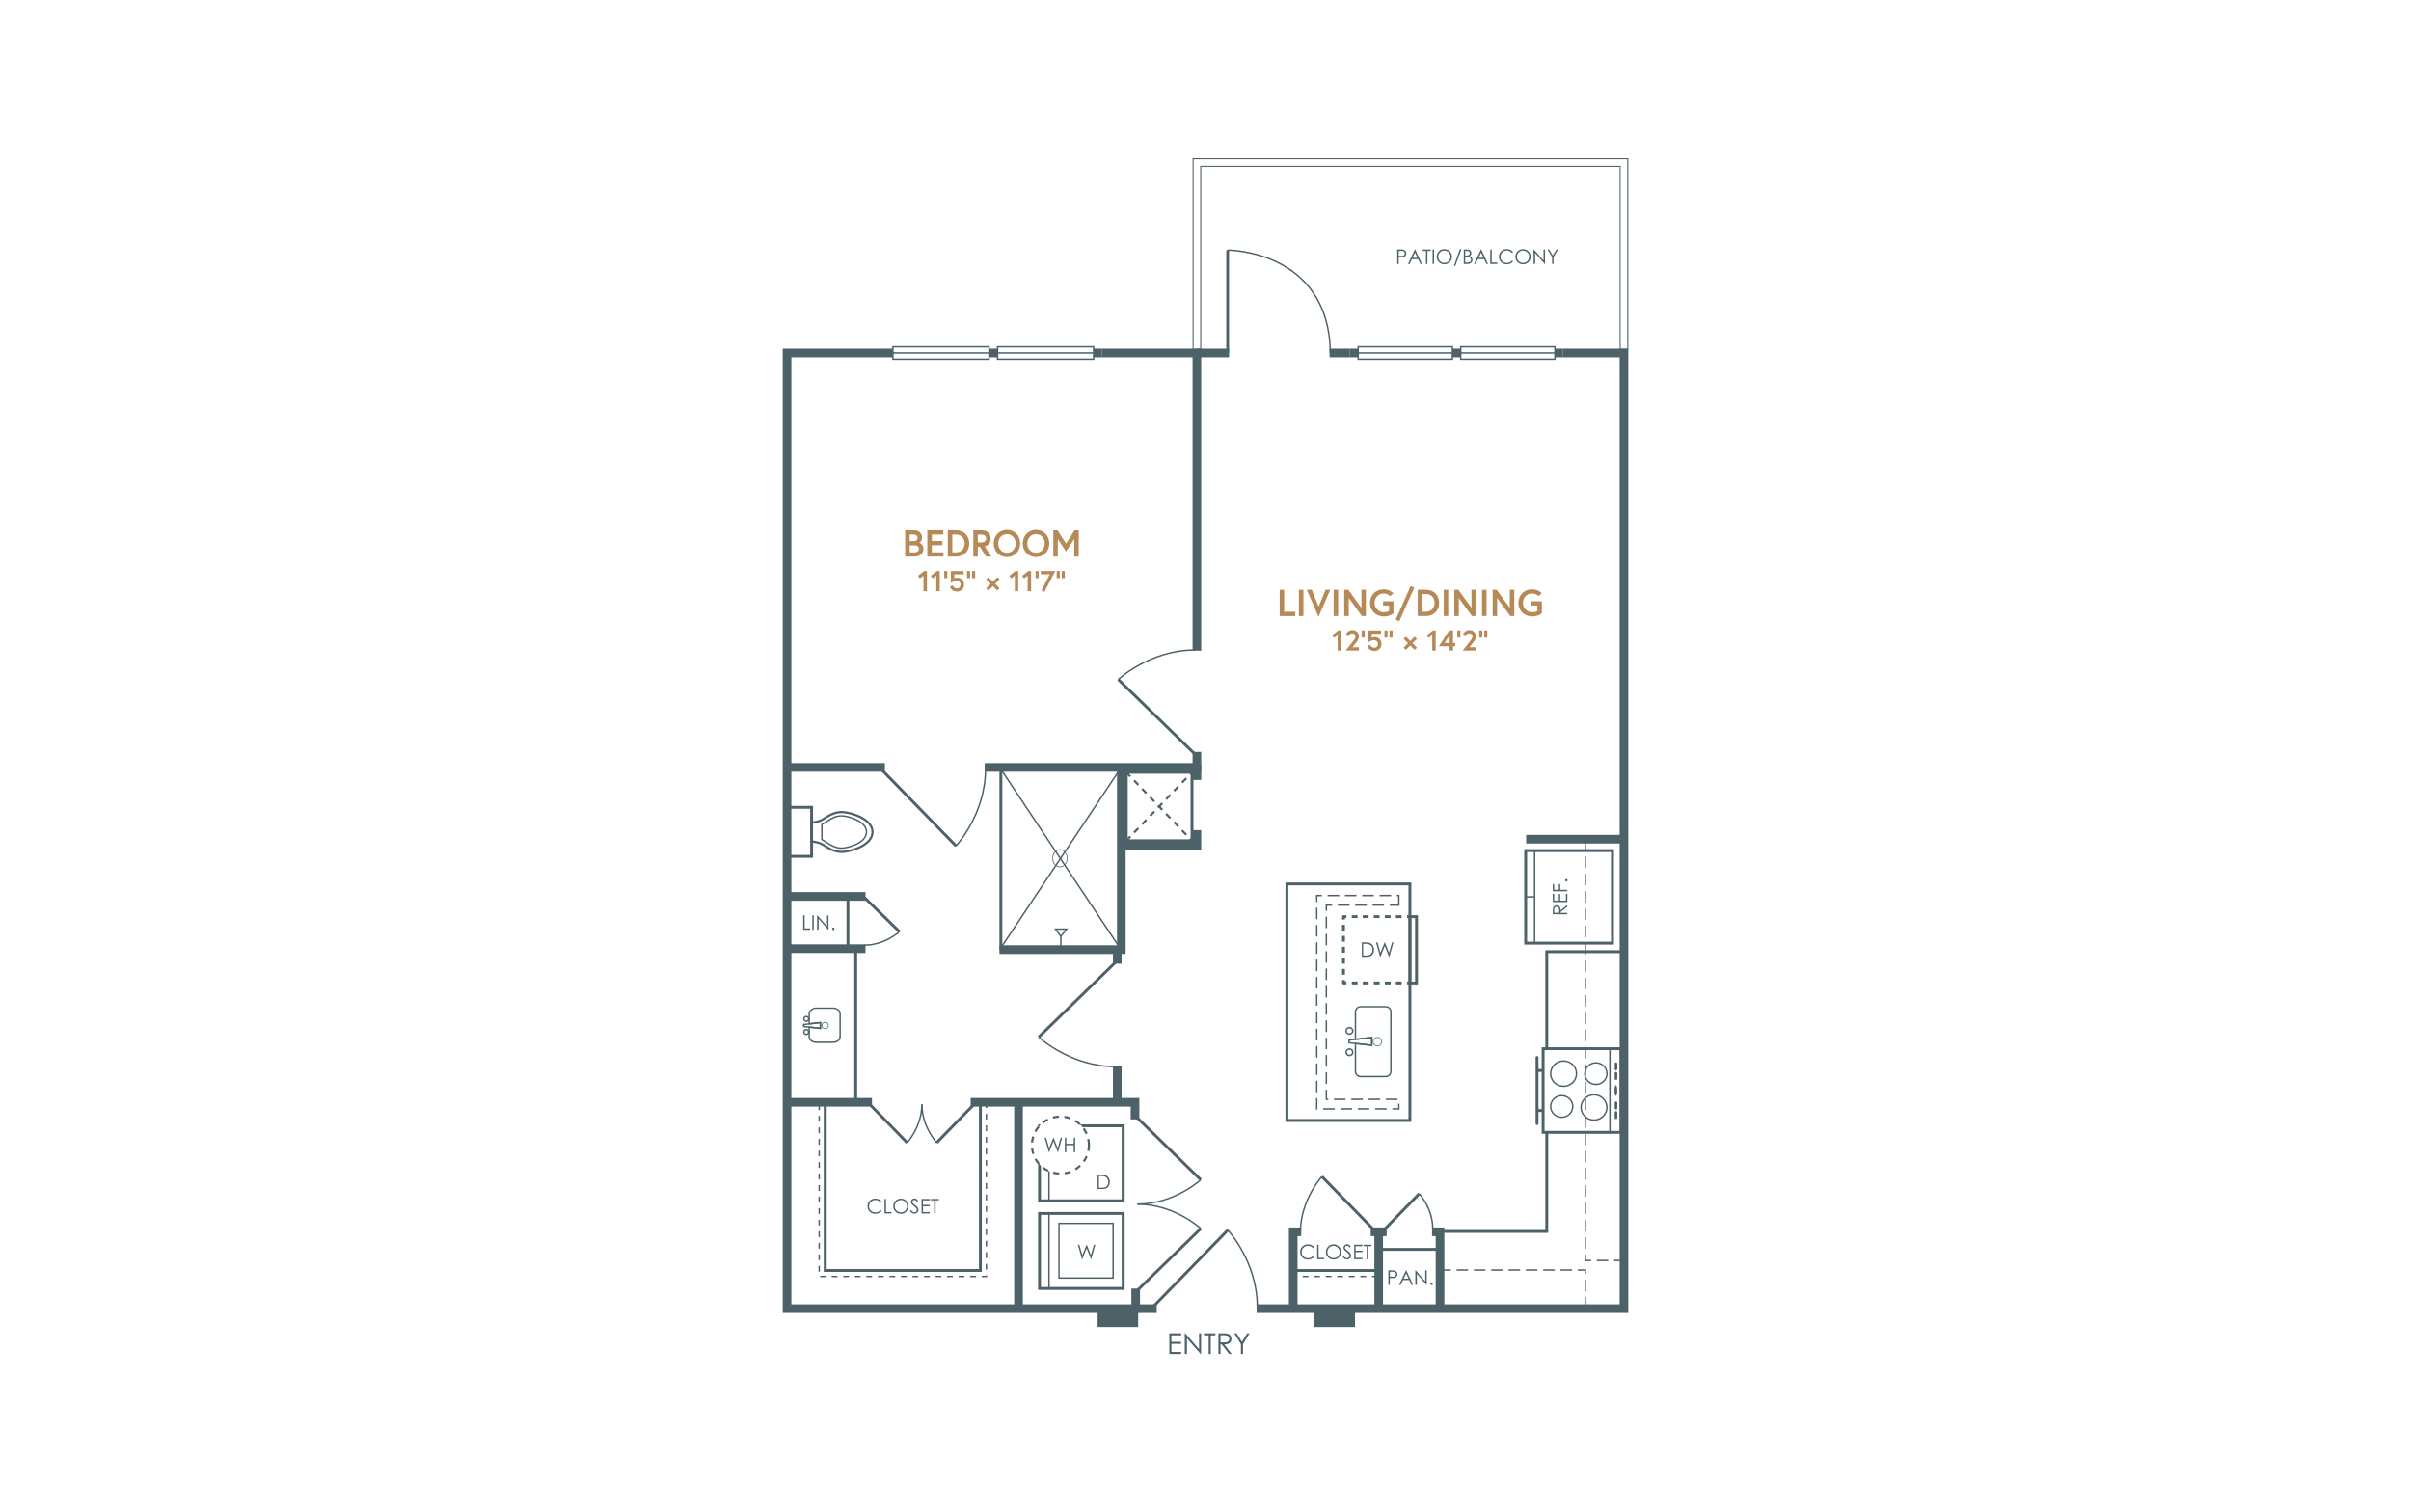 <?xml version="1.0" encoding="UTF-8"?><svg id="Layer_1" xmlns="http://www.w3.org/2000/svg" viewBox="0 0 998 626"><rect x="-15" y="-13" width="1028" height="652" style="fill:#fff; stroke-width:0px;"/><g id="Color_Items"><polygon points="497.02 144.59 497.02 68.85 670.63 68.85 670.63 144.59 673.78 144.59 673.78 65.69 493.87 65.69 493.87 144.59 497.02 144.59" style="fill:#fff; stroke-width:0px;"/><path d="M674,144.8h-3.58v-75.75h-173.18v75.75h-3.58v-79.33h180.35v79.33ZM670.85,144.37h2.72v-78.46h-179.49v78.46h2.72v-75.75h174.04v75.75Z" style="fill:#4d6169; stroke-width:0px;"/><rect x="384.37" y="464.5" width="22.17" height="1.19" transform="translate(-213.64 423.84) rotate(-45.75)" style="fill:#4d6169; stroke-width:0px;"/><path d="M387.5,473.24c-.06-.07-6.19-6.7-6.19-16.08h.6c0,9.14,5.97,15.61,6.03,15.68l-.43.41Z" style="fill:#4d6169; stroke-width:0px;"/><rect x="367.15" y="454.02" width="1.19" height="22.17" transform="translate(-220.25 388.86) rotate(-44.28)" style="fill:#4d6169; stroke-width:0px;"/><path d="M375.7,473.24l-.43-.41c.06-.06,6.03-6.54,6.03-15.68h.6c0,9.38-6.13,16.02-6.19,16.08Z" style="fill:#4d6169; stroke-width:0px;"/><path d="M570.15,433.14c-1.05,0-1.9-.85-1.9-1.9s.85-1.9,1.9-1.9,1.91.85,1.91,1.9-.85,1.9-1.91,1.9ZM570.15,429.64c-.89,0-1.61.72-1.61,1.61s.72,1.61,1.61,1.61,1.61-.72,1.61-1.61-.72-1.61-1.61-1.61Z" style="fill:#4d6169; stroke-width:0px;"/><path d="M558.58,437.28c-.92,0-1.66-.75-1.66-1.66s.75-1.66,1.66-1.66,1.66.74,1.66,1.66-.74,1.66-1.66,1.66ZM558.58,434.56c-.59,0-1.06.48-1.06,1.06s.48,1.06,1.06,1.06,1.06-.48,1.06-1.06-.48-1.06-1.06-1.06Z" style="fill:#4d6169; stroke-width:0px;"/><path d="M558.58,428.42c-.92,0-1.66-.74-1.66-1.66s.75-1.66,1.66-1.66,1.66.74,1.66,1.66-.74,1.66-1.66,1.66ZM558.58,425.7c-.59,0-1.06.48-1.06,1.06s.48,1.06,1.06,1.06,1.06-.48,1.06-1.06-.48-1.06-1.06-1.06Z" style="fill:#4d6169; stroke-width:0px;"/><path d="M573.63,445.98h-10.45c-1.33,0-2.41-1.08-2.41-2.41v-11.93l6.76.78v-2.58l-6.76.79v-11.75c0-1.33,1.08-2.41,2.41-2.41h10.45c1.33,0,2.41,1.08,2.41,2.41v24.69c0,1.33-1.08,2.41-2.41,2.41ZM561.37,432.3v11.26c0,1,.81,1.81,1.81,1.81h10.45c1,0,1.82-.81,1.82-1.81v-24.69c0-1-.81-1.81-1.82-1.81h-10.45c-1,0-1.81.81-1.81,1.81v11.08l6.76-.79v3.92l-6.76-.78Z" style="fill:#4d6169; stroke-width:0px;"/><polygon points="561.03 432.29 558.13 431.95 558.13 430.33 561.03 430 561.1 430.59 558.73 430.86 558.73 431.42 561.1 431.7 561.03 432.29" style="fill:#4d6169; stroke-width:0px;"/><polygon points="568.12 433.09 561.03 432.29 561.1 431.7 567.53 432.42 567.53 429.84 561.1 430.59 561.03 430 568.12 429.17 568.12 433.09" style="fill:#4d6169; stroke-width:0px;"/><rect x="582.43" y="406.33" width="1.19" height="1.19" style="fill:#4d6169; stroke-width:0px;"/><path d="M580.15,407.53h-2.28s-.06-.02-.06-.06v-1.08s.02-.06.06-.06h2.28s.06.02.06.06v1.08s-.02.06-.06.06ZM575.59,407.53h-2.28s-.06-.02-.06-.06v-1.08s.02-.06.06-.06h2.28s.06.02.06.06v1.08s-.02.06-.06.06ZM571.02,407.53h-2.28s-.06-.02-.06-.06v-1.08s.02-.06.06-.06h2.28s.06.02.06.06v1.08s-.02.06-.06.06ZM566.46,407.53h-2.28s-.06-.02-.06-.06v-1.08s.02-.06.06-.06h2.28s.06.02.06.06v1.08s-.02.06-.06.06ZM561.9,407.53h-2.28s-.06-.02-.06-.06v-1.08s.02-.06.06-.06h2.28s.06.02.06.06v1.08s-.02.06-.06.06Z" style="fill:#4d6169; stroke-width:0px;"/><path d="M557.32,407.53h-1.19c-.33,0-.6-.27-.6-.6v-1.19h1.19v.6h.6v1.19Z" style="fill:#4d6169; stroke-width:0px;"/><path d="M556.66,403.52h-1.08s-.06-.02-.06-.06v-2.28s.02-.06.06-.06h1.08s.06.02.06.06v2.28s-.02.06-.06.06ZM556.66,398.95h-1.08s-.06-.02-.06-.06v-2.28s.02-.06.06-.06h1.08s.06.02.06.06v2.28s-.02.06-.06.06ZM556.66,394.39h-1.08s-.06-.02-.06-.06v-2.28s.02-.06.06-.06h1.08s.06.02.06.06v2.28s-.02.06-.06.06ZM556.66,389.83h-1.08s-.06-.02-.06-.06v-2.28s.02-.06.06-.06h1.08s.06.02.06.06v2.28s-.02.06-.06.06ZM556.66,385.27h-1.08s-.06-.02-.06-.06v-2.28s.02-.06.06-.06h1.08s.06.02.06.06v2.28s-.02.06-.06.06Z" style="fill:#4d6169; stroke-width:0px;"/><path d="M556.72,380.67h-1.19v-1.19c0-.33.27-.6.6-.6h1.19v1.19h-.6v.6Z" style="fill:#4d6169; stroke-width:0px;"/><path d="M580.12,380.07h-2.28s-.06-.02-.06-.06v-1.07s.02-.06.06-.06h2.28s.06.02.06.06v1.07s-.02.06-.06.06ZM575.56,380.07h-2.28s-.06-.02-.06-.06v-1.07s.02-.06.06-.06h2.28s.06.02.06.06v1.07s-.02.06-.06.06ZM571,380.07h-2.28s-.06-.02-.06-.06v-1.07s.02-.06.06-.06h2.28s.06.02.06.06v1.07s-.02.06-.06.06ZM566.44,380.07h-2.28s-.06-.02-.06-.06v-1.07s.02-.06.06-.06h2.28s.06.02.06.06v1.07s-.02.06-.06.06ZM561.88,380.07h-2.28s-.06-.02-.06-.06v-1.07s.02-.06.06-.06h2.28s.06.02.06.06v1.07s-.02.06-.06.06Z" style="fill:#4d6169; stroke-width:0px;"/><rect x="582.43" y="378.88" width="1.19" height="1.19" style="fill:#4d6169; stroke-width:0px;"/><path d="M586.95,407.54h-3.93v-28.66h3.93v28.66ZM584.22,406.35h1.54v-26.27h-1.54v26.27Z" style="fill:#4d6169; stroke-width:0px;"/><path d="M563.71,396.14v-6.01h1.24c.9,0,1.55.07,1.96.21.59.2,1.04.56,1.36,1.06.32.5.49,1.1.49,1.8,0,.6-.13,1.13-.39,1.59-.26.45-.6.8-1.01,1.01s-.99.32-1.74.32h-1.91.01ZM564.28,395.56h.69c.82,0,1.41-.05,1.73-.16.45-.14.81-.41,1.06-.79s.38-.85.38-1.4-.14-1.07-.42-1.48-.67-.69-1.17-.85c-.37-.12-.99-.17-1.86-.17h-.43v4.85h.01Z" style="fill:#4d6169; stroke-width:0px;"/><path d="M569.58,390.13h.62l1.23,4.32,1.72-4.32h.12l1.7,4.32,1.24-4.32h.61l-1.72,6.01h-.11l-1.78-4.54-1.81,4.54h-.11l-1.71-6.01h0Z" style="fill:#4d6169; stroke-width:0px;"/><path d="M584.21,464.45h-52.11v-99.12h52.11v99.12ZM533.29,463.25h49.72v-96.73h-49.72v96.73h0Z" style="fill:#4d6169; stroke-width:0px;"/><path d="M579.32,459.37h-2.94v-.6h2.34v-1.84h.6v2.44ZM574,459.37h-4.78v-.6h4.78v.6ZM566.83,459.37h-4.78v-.6h4.78v.6ZM559.67,459.37h-4.78v-.6h4.78v.6ZM552.51,459.37h-4.78v-.6h4.78v.6ZM545.34,459.37h-.6v-4.78h.6v4.78ZM578.46,455.4h-4.78v-.6h4.78v.6ZM571.3,455.4h-4.78v-.6h4.78v.6ZM564.14,455.4h-4.78v-.6h4.78v.6ZM556.97,455.4h-4.78v-.6h4.78v.6ZM549.81,455.4h-1.09v-4.29h.6v3.69h.49v.6ZM545.35,452.2h-.6v-4.78h.6v4.78ZM549.32,448.72h-.6v-4.78h.6v4.78ZM545.35,445.03h-.6v-4.78h.6v4.78ZM549.32,441.56h-.6v-4.78h.6v4.78ZM545.35,437.87h-.6v-4.78h.6v4.78ZM549.32,434.39h-.6v-4.78h.6v4.78ZM545.35,430.7h-.6v-4.78h.6v4.78ZM549.32,427.23h-.6v-4.78h.6v4.78ZM545.35,423.54h-.6v-4.78h.6v4.78ZM549.32,420.06h-.6v-4.78h.6v4.78ZM545.35,416.37h-.6v-4.78h.6v4.78ZM549.32,412.9h-.6v-4.78h.6v4.78ZM545.35,409.21h-.6v-4.78h.6v4.78ZM549.32,405.74h-.6v-4.78h.6v4.78ZM545.35,402.05h-.6v-4.78h.6v4.78ZM549.32,398.57h-.6v-4.78h.6v4.78ZM545.35,394.88h-.6v-4.78h.6v4.78ZM549.32,391.41h-.6v-4.78h.6v4.78ZM545.35,387.72h-.6v-4.78h.6v4.78ZM549.32,384.24h-.6v-4.78h.6v4.78ZM545.35,380.55h-.6v-4.78h.6v4.78ZM549.32,377.08h-.6v-2.66h2.71v.6h-2.11v2.07ZM579.32,375.01h-4.01v-.6h3.41v-3.38h-.5v-.6h1.1v4.57ZM572.92,375.01h-4.78v-.6h4.78v.6ZM565.76,375.01h-4.78v-.6h4.78v.6ZM558.59,375.01h-4.78v-.6h4.78v.6ZM545.35,373.39h-.6v-2.95h2.42v.6h-1.83v2.35ZM575.84,371.04h-4.78v-.6h4.78v.6ZM568.67,371.04h-4.78v-.6h4.78v.6ZM561.51,371.04h-4.78v-.6h4.78v.6ZM554.34,371.04h-4.78v-.6h4.78v.6Z" style="fill:#4d6169; stroke-width:0px;"/><path d="M348.38,353.14c-3.11,0-5.45-1.47-7.35-2.67-.26-.16-.51-.32-.75-.46h0c-1.32-.81-3.3-1.1-4.37-1.2l-.41-.04v-8.64l.41-.04c1.07-.1,3.05-.39,4.37-1.2.24-.15.49-.3.75-.47,2-1.26,4.49-2.84,7.87-2.66,3.74.18,12.72,2.94,12.72,8.69s-8.98,8.48-12.72,8.67c-.18,0-.35.01-.52.01ZM340.75,349.25c.24.15.5.31.76.47,1.9,1.2,4.26,2.66,7.35,2.52,3.38-.18,11.87-2.75,11.87-7.78s-8.49-7.63-11.87-7.79c-3.1-.16-5.45,1.33-7.35,2.52-.26.16-.51.32-.76.47-1.26.78-2.99,1.13-4.35,1.29v7.01c1.35.16,3.08.51,4.35,1.29Z" style="fill:#4d6169; stroke-width:0px;"/><path d="M336.55,355.12h-10.76v-21.49h10.76v21.49ZM326.99,353.93h8.37v-19.1h-8.37v19.1Z" style="fill:#4d6169; stroke-width:0px;"/><path d="M348.32,351.42c-2.52,0-4.4-1.19-5.94-2.16-.2-.13-.4-.25-.58-.37h0c-1.66-1.02-1.76-1.08-1.76-1.08l-.14-.09v-6.57l.13-.09s.11-.07,1.77-1.08c.19-.12.39-.24.6-.37,1.61-1.02,3.63-2.29,6.34-2.14,3.01.16,10.24,2.39,10.24,6.97s-7.23,6.8-10.24,6.96c-.14,0-.28.01-.42.01ZM342.11,348.38c.19.12.39.24.59.37,1.55.98,3.47,2.19,6.01,2.06,2.75-.14,9.68-2.25,9.68-6.36s-6.92-6.23-9.68-6.38c-2.52-.12-4.45,1.08-5.99,2.05-.21.13-.41.26-.6.38-1,.61-1.43.87-1.61.99v5.91c.19.11.62.38,1.61.99h0Z" style="fill:#4d6169; stroke-width:0px;"/><path d="M354.81,456.92h-29.61v-64.78h29.61v64.78ZM326.39,455.73h27.22v-62.39h-27.22v62.39Z" style="fill:#4d6169; stroke-width:0px;"/><path d="M344.56,431.8h-6.4c-2.13,0-3.5-1.07-3.5-2.73v-4.2l4.63.54v-1.73l-4.63.54v-4.41c-.01-1.23,1.38-2.73,3.01-2.73h7.37c1.58,0,3.02,1.3,3.02,2.73v9.27c0,1.66-1.37,2.73-3.5,2.73ZM335.26,425.53v3.53c0,1.58,1.5,2.14,2.9,2.14h6.4c1.4,0,2.9-.56,2.9-2.14v-9.27c0-1.12-1.16-2.14-2.42-2.14h-7.37c-1.24,0-2.35,1.12-2.42,2.05v.1s0,3.73,0,3.73l4.63-.54v3.07l-4.63-.54Z" style="fill:#4d6169; stroke-width:0px;"/><polygon points="334.93 425.5 332.37 425.2 332.37 423.88 334.93 423.58 335 424.17 332.97 424.41 332.97 424.67 334.99 424.9 334.93 425.5" style="fill:#4d6169; stroke-width:0px;"/><polygon points="339.89 426.07 334.93 425.5 335 424.9 339.3 425.4 339.3 423.67 335 424.17 334.93 423.58 339.89 423 339.89 426.07" style="fill:#4d6169; stroke-width:0px;"/><path d="M341.56,426.05c-.83,0-1.51-.68-1.51-1.51s.68-1.51,1.51-1.51,1.51.68,1.51,1.51-.68,1.51-1.51,1.51ZM341.56,423.33c-.67,0-1.21.54-1.21,1.21s.54,1.21,1.21,1.21,1.21-.54,1.21-1.21-.54-1.21-1.21-1.21Z" style="fill:#4d6169; stroke-width:0px;"/><path d="M333.76,423.11c-.72,0-1.3-.58-1.3-1.3s.58-1.3,1.3-1.3,1.3.58,1.3,1.3-.58,1.3-1.3,1.3ZM333.76,421.1c-.38,0-.7.32-.7.7s.32.71.7.71.7-.32.7-.71-.32-.7-.7-.7Z" style="fill:#4d6169; stroke-width:0px;"/><path d="M333.76,428.55c-.72,0-1.3-.58-1.3-1.3s.58-1.3,1.3-1.3,1.3.58,1.3,1.3-.58,1.3-1.3,1.3ZM333.76,426.55c-.38,0-.7.32-.7.7s.32.7.7.7.7-.32.7-.7-.32-.7-.7-.7Z" style="fill:#4d6169; stroke-width:0px;"/><polygon points="573.73 509.12 572.88 508.28 587.05 493.75 587.91 494.58 573.73 509.12" style="fill:#4d6169; stroke-width:0px;"/><path d="M593.37,508.7h-.6c0-8.35-5.45-14.27-5.51-14.33l.44-.41c.06.06,5.67,6.14,5.67,14.74Z" style="fill:#4d6169; stroke-width:0px;"/><rect x="364.44" y="368.47" width="1.19" height="20.29" transform="translate(-160.89 375.79) rotate(-45.74)" style="fill:#4d6169; stroke-width:0px;"/><path d="M357.77,391.59v-.6c8.35,0,14.27-5.45,14.33-5.51l.41.44c-.06.06-6.14,5.67-14.74,5.67Z" style="fill:#4d6169; stroke-width:0px;"/><rect x="470.67" y="524.46" width="44.25" height="1.19" transform="translate(-227.17 511.7) rotate(-45.75)" style="fill:#4d6169; stroke-width:0px;"/><path d="M520.74,540.91h-.6c0-18.36-12-31.37-12.12-31.5l.44-.41c.12.13,12.28,13.3,12.28,31.91Z" style="fill:#4d6169; stroke-width:0px;"/><rect x="483.33" y="457.26" width="1.19" height="36.66" transform="translate(-194.43 489.92) rotate(-45.71)" style="fill:#4d6169; stroke-width:0px;"/><path d="M470.8,498.79v-.6c15.18,0,25.95-9.92,26.05-10.02l.41.44c-.11.1-11.04,10.18-26.46,10.18Z" style="fill:#4d6169; stroke-width:0px;"/><rect x="465.6" y="520.81" width="36.66" height="1.19" transform="translate(-226.54 485.59) rotate(-44.25)" style="fill:#4d6169; stroke-width:0px;"/><path d="M496.85,508.82c-.11-.1-10.87-10.02-26.05-10.02v-.6c15.43,0,26.35,10.08,26.46,10.18l-.41.44Z" style="fill:#4d6169; stroke-width:0px;"/><path d="M465.52,497.7h-35.82v-32.24h35.82v32.24ZM430.89,496.51h33.43v-29.85h-33.43v29.85Z" style="fill:#4d6169; stroke-width:0px;"/><rect x="433.91" y="465.84" width=".6" height="31.3" style="fill:#4d6169; stroke-width:0px;"/><path d="M454.34,492.27v-6.01h1.24c.9,0,1.55.07,1.96.21.59.2,1.04.56,1.36,1.06.32.5.49,1.1.49,1.8,0,.6-.13,1.13-.39,1.59-.26.45-.6.8-1.01,1.01s-.99.32-1.74.32h-1.91.01ZM454.92,491.71h.69c.82,0,1.41-.05,1.73-.16.45-.14.81-.41,1.06-.79s.38-.85.38-1.4-.14-1.07-.42-1.48-.67-.69-1.17-.85c-.37-.12-.99-.17-1.86-.17h-.43v4.85h.01Z" style="fill:#4d6169; stroke-width:0px;"/><path d="M465.52,533.99h-35.82v-32.24h35.82v32.24ZM430.89,532.79h33.43v-29.85h-33.43v29.85Z" style="fill:#4d6169; stroke-width:0px;"/><path d="M461.08,529.37h-23.01v-23.21h23.01v23.21ZM438.65,528.77h21.82v-22.02h-21.82v22.02Z" style="fill:#4d6169; stroke-width:0px;"/><rect x="433.91" y="502.13" width=".6" height="31.3" style="fill:#4d6169; stroke-width:0px;"/><path d="M446.17,515.29h.62l1.23,4.32,1.72-4.32h.12l1.7,4.32,1.24-4.32h.61l-1.72,6.01h-.11l-1.78-4.54-1.81,4.54h-.11l-1.71-6.01h0Z" style="fill:#4d6169; stroke-width:0px;"/><path d="M450.75,474.05c0,6.52-5.29,11.8-11.8,11.8s-11.8-5.29-11.8-11.8,5.28-11.8,11.8-11.8,11.8,5.29,11.8,11.8" style="fill:#fff; stroke-width:0px;"/><path d="M438.37,486.27c-.84-.04-1.66-.16-2.45-.36h-.06s.23-.88.23-.88h.06c.73.2,1.49.31,2.27.35l.05.06-.04.79h-.06v.05ZM440.78,486.16l-.14-.88h.06c.75-.12,1.5-.32,2.22-.59l.05-.02.32.85h-.06c-.76.3-1.56.51-2.39.63h-.06ZM433.65,485.08l-.06-.02c-.73-.36-1.43-.79-2.1-1.3l-.04-.03.54-.7.05.03c.62.47,1.28.87,1.95,1.21l.06.02-.39.8ZM445.4,484.46l-.48-.76.05-.02c.66-.41,1.27-.88,1.81-1.41l.04-.03.62.64-.04.03c-.6.57-1.25,1.09-1.96,1.52l-.05.04ZM429.73,482.1l-.04-.04c-.55-.63-1.03-1.31-1.42-2.03l-.04-.05.79-.43.02.05c.37.66.82,1.29,1.31,1.88l.04.03-.67.59ZM448.98,481.08l-.74-.51.04-.05c.43-.62.8-1.29,1.11-1.99v-.07l.82.41h0c-.33.78-.73,1.5-1.21,2.17l-.02.05ZM427.3,477.82v-.06c-.26-.79-.44-1.6-.53-2.41v-.06l.88-.1v.06c.1.76.25,1.52.48,2.24l.02.07h-.06l-.8.25ZM450.94,476.57l-.88-.18v-.06c.17-.74.25-1.5.25-2.28v-.06h.9v.06c0,.82-.08,1.66-.25,2.46v.06ZM450.29,473.99v-.06c0-.76-.08-1.53-.25-2.27v-.06s.87-.19.87-.19v.06c.18.81.27,1.64.29,2.46v.06h-.91ZM427.64,473.01l-.88-.08v-.06c.08-.82.24-1.64.49-2.42v-.05s.87.26.87.26l-.02.05c-.22.73-.37,1.49-.44,2.26v.05ZM449.36,469.52l-.02-.05c-.31-.7-.69-1.37-1.13-1.99v-.06l.74-.54v.1c.48.67.88,1.39,1.22,2.14l.02.05-.82.36ZM428.97,468.65l-.79-.43.02-.05c.41-.73.87-1.42,1.41-2.04l.04-.05.68.59-.04.04c-.49.58-.93,1.23-1.3,1.9l-.02.05ZM446.74,465.8l-.04-.05c-.56-.51-1.17-.98-1.83-1.38l-.05-.02.47-.76.05.02c.72.44,1.37.94,1.97,1.51l.04.03-.61.66ZM431.97,465.23l-.62-.79.05-.03c.66-.51,1.36-.96,2.09-1.33l.05-.02.41.8-.05.02c-.68.35-1.33.75-1.92,1.22v.13ZM442.86,463.38h-.05c-.72-.28-1.47-.47-2.22-.57v-.05h-.05l.12-.85h.06c.81.13,1.62.33,2.4.61l.05.02-.31.84ZM435.98,463.1l-.24-.87h.06c.79-.23,1.61-.36,2.45-.41h.05l.06.9h-.06c-.76.05-1.53.17-2.27.36l-.05.02Z" style="fill:#4d6169; stroke-width:0px;"/><path d="M432.43,470.98h.62l1.23,4.32,1.72-4.32h.12l1.7,4.32,1.24-4.32h.61l-1.72,6.01h-.11l-1.78-4.54-1.81,4.54h-.11l-1.71-6.01h0Z" style="fill:#4d6169; stroke-width:0px;"/><path d="M440.79,470.98h.6v2.52h3.06v-2.52h.6v6.01h-.6v-2.9h-3.06v2.9h-.6v-6.01Z" style="fill:#4d6169; stroke-width:0px;"/><polygon points="406.41 526.54 340.99 526.54 340.99 456.33 342.19 456.33 342.19 525.34 405.22 525.34 405.22 456.33 406.41 456.33 406.41 526.54" style="fill:#4d6169; stroke-width:0px;"/><path d="M408.6,528.73h-2.23v-.6h1.64v-.16h.6v.75ZM403.99,528.73h-2.39v-.6h2.39v.6ZM399.21,528.73h-2.39v-.6h2.39v.6ZM394.44,528.73h-2.39v-.6h2.39v.6ZM389.66,528.73h-2.39v-.6h2.39v.6ZM384.88,528.73h-2.39v-.6h2.39v.6ZM380.11,528.73h-2.39v-.6h2.39v.6ZM375.33,528.73h-2.39v-.6h2.39v.6ZM370.56,528.73h-2.39v-.6h2.39v.6ZM365.78,528.73h-2.39v-.6h2.39v.6ZM361,528.73h-2.39v-.6h2.39v.6ZM356.23,528.73h-2.39v-.6h2.39v.6ZM351.45,528.73h-2.39v-.6h2.39v.6ZM346.67,528.73h-2.39v-.6h2.39v.6ZM341.9,528.73h-2.39v-.6h2.39v.6ZM339.4,526.44h-.6v-2.39h.6v2.39ZM408.6,525.58h-.6v-2.39h.6v2.39ZM339.4,521.67h-.6v-2.39h.6v2.39ZM408.6,520.81h-.6v-2.39h.6v2.39ZM339.4,516.89h-.6v-2.39h.6v2.39ZM408.6,516.03h-.6v-2.39h.6v2.39ZM339.4,512.11h-.6v-2.39h.6v2.39ZM408.6,511.25h-.6v-2.39h.6v2.39ZM339.4,507.34h-.6v-2.39h.6v2.39ZM408.6,506.48h-.6v-2.39h.6v2.39ZM339.4,502.56h-.6v-2.39h.6v2.39ZM408.6,501.7h-.6v-2.39h.6v2.39ZM339.4,497.79h-.6v-2.39h.6v2.39ZM408.6,496.93h-.6v-2.39h.6v2.39ZM339.4,493.01h-.6v-2.39h.6v2.39ZM408.6,492.15h-.6v-2.39h.6v2.39ZM339.4,488.23h-.6v-2.39h.6v2.39ZM408.6,487.37h-.6v-2.39h.6v2.39ZM339.4,483.46h-.6v-2.39h.6v2.39ZM408.6,482.6h-.6v-2.39h.6v2.39ZM339.4,478.68h-.6v-2.39h.6v2.39ZM408.6,477.82h-.6v-2.39h.6v2.39ZM339.4,473.9h-.6v-2.39h.6v2.39ZM408.6,473.04h-.6v-2.39h.6v2.39ZM339.4,469.13h-.6v-2.39h.6v2.39ZM408.6,468.27h-.6v-2.39h.6v2.39ZM339.4,464.35h-.6v-2.39h.6v2.39ZM408.6,463.49h-.6v-2.39h.6v2.39ZM339.4,459.58h-.6v-2.39h.6v2.39ZM408.6,458.72h-.6v-2.39h.6v2.39Z" style="fill:#4d6169; stroke-width:0px;"/><rect x="412.91" y="143.52" width="39.8" height="5.15" style="fill:#fff; stroke-width:0px;"/><rect x="369.6" y="143.52" width="39.8" height="5.15" style="fill:#fff; stroke-width:0px;"/><path d="M453.01,148.97h-40.39v-5.74h40.39v5.74ZM413.21,148.37h39.2v-4.55h-39.2v4.55Z" style="fill:#4d6169; stroke-width:0px;"/><rect x="412.91" y="145.79" width="39.81" height=".6" style="fill:#4d6169; stroke-width:0px;"/><path d="M409.7,148.97h-40.39v-5.74h40.39v5.74ZM369.9,148.37h39.2v-4.55h-39.2v4.55Z" style="fill:#4d6169; stroke-width:0px;"/><rect x="369.6" y="145.79" width="39.8" height=".6" style="fill:#4d6169; stroke-width:0px;"/><rect x="409.4" y="144.3" width="3.51" height="3.58" style="fill:#4d6169; stroke-width:0px;"/><rect x="366.07" y="144.3" width="3.51" height="3.58" style="fill:#4d6169; stroke-width:0px;"/><rect x="452.62" y="144.3" width="3.51" height="3.58" style="fill:#4d6169; stroke-width:0px;"/><rect x="604.64" y="143.52" width="39" height="5.15" style="fill:#fff; stroke-width:0px;"/><rect x="562.2" y="143.52" width="39" height="5.15" style="fill:#fff; stroke-width:0px;"/><path d="M643.93,148.97h-39.59v-5.74h39.59v5.74ZM604.94,148.37h38.4v-4.55h-38.4v4.55Z" style="fill:#4d6169; stroke-width:0px;"/><rect x="604.64" y="145.79" width="39.01" height=".6" style="fill:#4d6169; stroke-width:0px;"/><path d="M601.5,148.97h-39.59v-5.74h39.59v5.74ZM562.5,148.37h38.4v-4.55h-38.4v4.55Z" style="fill:#4d6169; stroke-width:0px;"/><rect x="562.2" y="145.79" width="39" height=".6" style="fill:#4d6169; stroke-width:0px;"/><rect x="601.2" y="144.3" width="3.44" height="3.58" style="fill:#4d6169; stroke-width:0px;"/><rect x="558.74" y="144.3" width="3.44" height="3.58" style="fill:#4d6169; stroke-width:0px;"/><rect x="643.55" y="144.3" width="3.44" height="3.58" style="fill:#4d6169; stroke-width:0px;"/><path d="M656.53,541.74h-.6v-4.78h.6v4.78ZM656.53,534.57h-.6v-4.78h.6v4.78ZM656.53,527.41h-.6v-1.35h-2.83v-.6h3.43v1.95ZM650.72,526.06h-4.78v-.6h4.78v.6ZM643.55,526.06h-4.78v-.6h4.78v.6ZM636.39,526.06h-4.78v-.6h4.78v.6ZM629.22,526.06h-4.78v-.6h4.78v.6ZM622.06,526.06h-4.78v-.6h4.78v.6ZM614.89,526.06h-4.78v-.6h4.78v.6ZM607.73,526.06h-4.78v-.6h4.78v.6ZM600.57,526.06h-4.49v-.6h4.49v.6Z" style="fill:#4d6169; stroke-width:0px;"/><path d="M672.21,522.11h-4.1v-.6h4.1v.6ZM665.72,522.11h-4.78v-.6h4.78v.6ZM658.56,522.11h-2.63v-2.75h.6v2.15h2.03v.6ZM656.53,516.97h-.6v-4.78h.6v4.78ZM656.53,509.81h-.6v-4.78h.6v4.78ZM656.53,502.64h-.6v-4.78h.6v4.78ZM655.93,495.48v-4.78h.6v4.78h-.6ZM656.53,488.32h-.6v-4.78h.6v4.78ZM656.53,481.15h-.6v-4.78h.6v4.78ZM656.53,473.99h-.6v-4.78h.6v4.78ZM656.53,466.82h-.6v-4.78h.6v4.78ZM656.53,459.66h-.6v-4.78h.6v4.78ZM656.53,452.49h-.6v-4.78h.6v4.78ZM656.53,445.33h-.6v-4.78h.6v4.78ZM655.93,438.17v-4.78h.6v4.78h-.6ZM656.53,431h-.6v-4.78h.6v4.78ZM656.53,423.84h-.6v-4.78h.6v4.78ZM656.53,416.67h-.6v-4.78h.6v4.78ZM656.53,409.51h-.6v-4.78h.6v4.78ZM656.53,402.34h-.6v-4.78h.6v4.78ZM656.53,395.18h-.6v-4.78h.6v4.78ZM656.53,388.02h-.6v-4.78h.6v4.78ZM655.93,380.85v-4.78h.6v4.78h-.6ZM656.53,373.69h-.6v-4.78h.6v4.78ZM656.53,366.52h-.6v-4.78h.6v4.78ZM656.53,359.36h-.6v-4.78h.6v4.78ZM656.53,352.19h-.6v-4.78h.6v4.78Z" style="fill:#4d6169; stroke-width:0px;"/><polygon points="640.85 510.38 596.08 510.38 596.08 509.19 639.66 509.19 639.66 468.78 640.85 468.78 640.85 510.38" style="fill:#4d6169; stroke-width:0px;"/><polygon points="640.85 434.15 639.66 434.15 639.66 393.39 672.21 393.39 672.21 394.58 640.85 394.58 640.85 434.15" style="fill:#4d6169; stroke-width:0px;"/><rect x="636.3" y="442.57" width="2.23" height="1.19" style="fill:#4d6169; stroke-width:0px;"/><rect x="636.3" y="459.16" width="2.23" height="1.19" style="fill:#4d6169; stroke-width:0px;"/><path d="M636.23,465.74c-.33,0-.6-.27-.6-.6v-27.35c0-.33.27-.6.6-.6s.6.27.6.6v27.35c0,.33-.27.6-.6.6Z" style="fill:#4d6169; stroke-width:0px;"/><path d="M671.58,469.37h-33.43v-35.82h33.43v35.82ZM639.34,468.17h31.05v-33.43h-31.05v33.43Z" style="fill:#4d6169; stroke-width:0px;"/><rect x="666.1" y="433.75" width=".6" height="35.6" style="fill:#4d6169; stroke-width:0px;"/><path d="M669.45,458.72v-2.13c0-.33-.24-.6-.54-.6s-.54.26-.54.6v2.13c0,.33.24.6.54.6s.54-.26.54-.6" style="fill:#4d6169; stroke-width:0px;"/><path d="M669.45,462.68v-2.13c0-.33-.24-.6-.54-.6s-.54.26-.54.6v2.13c0,.33.24.6.54.6s.54-.26.54-.6" style="fill:#4d6169; stroke-width:0px;"/><path d="M669.45,442.54v-2.13c0-.33-.24-.6-.54-.6s-.54.26-.54.6v2.13c0,.33.24.6.54.6s.54-.26.54-.6" style="fill:#4d6169; stroke-width:0px;"/><path d="M669.45,446.5v-2.13c0-.33-.24-.6-.54-.6s-.54.26-.54.6v2.13c0,.33.24.6.54.6s.54-.26.54-.6" style="fill:#4d6169; stroke-width:0px;"/><path d="M646.44,462.82c-2.69,0-4.88-2.14-4.88-4.76s2.19-4.78,4.88-4.78,4.88,2.14,4.88,4.78-2.19,4.76-4.88,4.76ZM646.44,453.88c-2.36,0-4.29,1.88-4.29,4.18s1.92,4.17,4.29,4.17,4.29-1.87,4.29-4.17-1.92-4.18-4.29-4.18Z" style="fill:#4d6169; stroke-width:0px;"/><path d="M659.8,463.98c-3.11,0-5.65-2.48-5.65-5.53s2.53-5.53,5.65-5.53,5.66,2.48,5.66,5.53-2.54,5.53-5.66,5.53ZM659.8,453.52c-2.78,0-5.05,2.21-5.05,4.93s2.27,4.93,5.05,4.93,5.06-2.21,5.06-4.93-2.27-4.93-5.06-4.93Z" style="fill:#4d6169; stroke-width:0px;"/><path d="M660.59,449.24c-2.69,0-4.88-2.14-4.88-4.76s2.19-4.78,4.88-4.78,4.88,2.14,4.88,4.78-2.19,4.76-4.88,4.76ZM660.59,440.29c-2.36,0-4.29,1.88-4.29,4.18s1.92,4.17,4.29,4.17,4.29-1.87,4.29-4.17-1.92-4.18-4.29-4.18Z" style="fill:#4d6169; stroke-width:0px;"/><path d="M647.21,450c-3.11,0-5.65-2.48-5.65-5.53s2.53-5.53,5.65-5.53,5.66,2.48,5.66,5.53-2.54,5.53-5.66,5.53ZM647.21,439.54c-2.78,0-5.05,2.21-5.05,4.93s2.27,4.93,5.05,4.93,5.06-2.21,5.06-4.93-2.27-4.93-5.06-4.93Z" style="fill:#4d6169; stroke-width:0px;"/><path d="M668.29,451.47c0-1.24.26-2.24.57-2.24s.57,1,.57,2.24-.26,2.24-.57,2.24-.57-1-.57-2.24Z" style="fill:#4d6169; stroke-width:0px;"/><path d="M668.05,391.05h-37.12v-39.5h37.12v39.5ZM632.12,389.85h34.73v-37.11h-34.73v37.11Z" style="fill:#4d6169; stroke-width:0px;"/><rect x="631.53" y="371" width="3.68" height=".6" style="fill:#4d6169; stroke-width:0px;"/><rect x="634.91" y="352.15" width=".6" height="38.31" style="fill:#4d6169; stroke-width:0px;"/><path d="M642.75,378.5v-1.19c0-.67.02-1.12.08-1.35.08-.36.26-.64.53-.87s.6-.33.99-.33c.32,0,.61.07.86.23s.43.37.56.66.19.68.19,1.18l2.78-2.16v.74l-2.78,2.16v.33h2.78v.6h-6.01.01ZM643.34,377.9h2.04v-1.04c0-.41-.02-.69-.11-.88-.07-.19-.2-.35-.37-.45s-.36-.17-.56-.17-.38.06-.55.17c-.17.11-.29.25-.36.43s-.11.47-.11.88v1.06h.01Z" style="fill:#4d6169; stroke-width:0px;"/><path d="M642.75,373.46v-3.44h.59v2.84h1.89v-2.82h.59v2.82h2.36v-2.82h.59v3.41h-6.01,0Z" style="fill:#4d6169; stroke-width:0px;"/><path d="M642.75,368.98v-3.01h.59v2.41h1.89v-2.41h.59v2.41h2.95v.6h-6.01,0Z" style="fill:#4d6169; stroke-width:0px;"/><path d="M647.85,364.4c0-.14.05-.26.14-.36s.21-.14.36-.14.26.05.36.14.14.21.14.36-.05.26-.14.36-.21.14-.36.14-.26-.05-.36-.14-.14-.21-.14-.36Z" style="fill:#4d6169; stroke-width:0px;"/><rect x="423.69" y="413.32" width="44.25" height="1.19" transform="translate(-162.35 428.5) rotate(-44.25)" style="fill:#4d6169; stroke-width:0px;"/><path d="M461.67,441.87c-18.6,0-31.78-12.16-31.91-12.28l.41-.44c.13.12,13.14,12.12,31.5,12.12v.6Z" style="fill:#4d6169; stroke-width:0px;"/><rect x="379.68" y="312.25" width="1.19" height="44.26" transform="translate(-125.43 360.38) rotate(-44.27)" style="fill:#4d6169; stroke-width:0px;"/><path d="M395.94,350.43l-.43-.41c.12-.13,12.12-13.14,12.12-31.5h.6c0,18.6-12.16,31.78-12.28,31.91Z" style="fill:#4d6169; stroke-width:0px;"/><rect x="478.15" y="274.6" width="1.19" height="44.26" transform="translate(-67.93 432.33) rotate(-45.72)" style="fill:#4d6169; stroke-width:0px;"/><path d="M463.11,281.5l-.41-.43c.13-.12,13.3-12.28,31.91-12.28v.6c-18.36,0-31.37,12-31.5,12.12Z" style="fill:#4d6169; stroke-width:0px;"/><rect x="507.6" y="103.51" width="1.15" height="42.58" style="fill:#4d6169; stroke-width:0px;"/><path d="M550.36,146.1c-.19-21.84-11.63-32.17-21.2-36.99-10.39-5.24-20.88-5.3-20.99-5.3v-.6c.11,0,10.72.06,21.24,5.36,9.72,4.9,21.35,15.38,21.54,37.53h-.6Z" style="fill:#4d6169; stroke-width:0px;"/><polygon points="569.43 510.74 546.78 487.5 547.63 486.67 570.28 509.91 569.43 510.74" style="fill:#4d6169; stroke-width:0px;"/><path d="M538.56,510.32h-.6c0-13.67,8.93-23.34,9.02-23.44l.44.41c-.09.09-8.86,9.61-8.86,23.03Z" style="fill:#4d6169; stroke-width:0px;"/><rect x="570.69" y="516.62" width="25.4" height="1.19" style="fill:#4d6169; stroke-width:0px;"/><rect x="350.4" y="371.11" width="1.19" height="21.64" style="fill:#4d6169; stroke-width:0px;"/><path d="M464.16,393.06h-50.46v-75.2h50.46v75.2ZM414.89,391.86h48.07v-72.81h-48.07v72.81Z" style="fill:#4d6169; stroke-width:0px;"/><rect x="394.52" y="355.16" width="88.83" height=".6" transform="translate(-100.3 523.5) rotate(-56.31)" style="fill:#4d6169; stroke-width:0px;"/><path d="M439.11,388.11l-2.79-3.77h5.84l-3.05,3.77ZM437.5,384.94l1.63,2.2,1.78-2.2h-3.4Z" style="fill:#4d6169; stroke-width:0px;"/><rect x="438.82" y="387.62" width=".6" height="4.73" style="fill:#4d6169; stroke-width:0px;"/><rect x="438.63" y="311" width=".6" height="88.91" transform="translate(-123.42 302.86) rotate(-33.66)" style="fill:#4d6169; stroke-width:0px;"/><path d="M438.74,359.07c-1.74,0-3.16-1.67-3.16-3.73s1.42-3.73,3.16-3.73,3.16,1.67,3.16,3.73-1.42,3.73-3.16,3.73ZM438.74,351.9c-1.58,0-2.86,1.54-2.86,3.43s1.28,3.43,2.86,3.43,2.86-1.54,2.86-3.43-1.28-3.43-2.86-3.43Z" style="fill:#4d6169; stroke-width:0px;"/><path d="M494.01,348.66h-28.41v-29.54h28.41v29.54ZM466.8,347.47h26.02v-27.15h-26.02v27.15Z" style="fill:#4d6169; stroke-width:0px;"/><path d="M493.12,348.42l-.82-.87.64-.62.82.86-.64.63ZM490.72,345.91l-1.73-1.8.64-.63,1.73,1.81-.64.62ZM487.42,342.46l-1.73-1.8.64-.62,1.73,1.8-.64.62ZM484.11,339.02l-1.73-1.81.64-.61,1.73,1.8-.64.62ZM480.8,335.57l-1.73-1.8.64-.62,1.73,1.8-.64.62ZM477.49,332.12l-1.73-1.8.64-.62,1.73,1.81-.64.61ZM474.19,328.68l-1.73-1.8.64-.62,1.73,1.8-.64.62ZM470.88,325.23l-1.73-1.8.64-.62,1.73,1.8-.64.62ZM467.57,321.79l-1.73-1.8.64-.62,1.73,1.8-.64.62Z" style="fill:#4d6169; stroke-width:0px;"/><path d="M466.49,348.42l-.64-.63,1.73-1.8.64.63-1.73,1.8ZM469.79,344.97l-.64-.62,1.73-1.8.64.62-1.73,1.8ZM473.1,341.52l-.64-.62,1.73-1.8.64.62-1.73,1.8ZM476.41,338.08l-.64-.62,1.73-1.8.64.62-1.73,1.8ZM479.72,334.63l-.64-.62,1.73-1.8.64.62-1.73,1.8ZM483.02,331.19l-.64-.62,1.73-1.8.64.61-1.73,1.81ZM486.33,327.74l-.64-.62,1.73-1.8.64.62-1.73,1.8ZM489.64,324.3l-.64-.62,1.73-1.8.64.61-1.73,1.81ZM492.95,320.85l-.64-.62.82-.86.64.62-.82.86Z" style="fill:#4d6169; stroke-width:0px;"/><rect x="535.31" y="525.36" width="34.97" height="1.19" style="fill:#4d6169; stroke-width:0px;"/><path d="M570.28,528.73h-2.39v-.6h2.39v.6ZM565.51,528.73h-2.39v-.6h2.39v.6ZM560.73,528.73h-2.39v-.6h2.39v.6ZM555.96,528.73h-2.39v-.6h2.39v.6ZM551.18,528.73h-2.39v-.6h2.39v.6ZM546.4,528.73h-2.39v-.6h2.39v.6ZM541.63,528.73h-2.39v-.6h2.39v.6ZM536.85,528.73h-1.54v-.6h1.54v.6Z" style="fill:#4d6169; stroke-width:0px;"/></g><g id="Color_Text"><path d="M529.7,244.16h1.86v9.1h4.62v1.77h-6.48v-10.87h0Z" style="fill:#b68958; stroke-width:0px;"/><path d="M537.67,244.16h1.86v10.87h-1.86v-10.87Z" style="fill:#b68958; stroke-width:0px;"/><path d="M545.79,255.39l-4.86-11.24h2.03l2.89,6.97,2.85-6.97h1.93l-4.86,11.24h.01Z" style="fill:#b68958; stroke-width:0px;"/><path d="M552.05,244.16h1.86v10.87h-1.86v-10.87Z" style="fill:#b68958; stroke-width:0px;"/><path d="M558.11,244.16l5.43,7.49v-7.49h1.86v10.87h-1.67l-5.43-7.46v7.46h-1.86v-10.87h1.67Z" style="fill:#b68958; stroke-width:0px;"/><path d="M574.98,252.95v-2.29h-2.47v-1.74h4.3v4.93s-1.39,1.36-4.02,1.36c-3.19,0-5.71-2.41-5.71-5.62s2.45-5.62,5.64-5.62c2.67,0,4.02,1.62,4.02,1.62l-1.28,1.24s-.9-1.13-2.75-1.13c-2.19,0-3.74,1.79-3.74,3.88s1.64,3.88,3.82,3.88c1.55,0,2.19-.53,2.19-.53v.02Z" style="fill:#b68958; stroke-width:0px;"/><path d="M579.2,257.21l-1.49-.67,6.21-13.93,1.49.67-6.21,13.93Z" style="fill:#b68958; stroke-width:0px;"/><path d="M595.72,249.59c0,3.14-2.21,5.43-5.37,5.43h-3.51v-10.87h3.51c3.16,0,5.37,2.29,5.37,5.43ZM593.82,249.59c0-1.98-1.34-3.67-3.45-3.67h-1.67v7.33h1.67c2.11,0,3.45-1.7,3.45-3.67h0Z" style="fill:#b68958; stroke-width:0px;"/><path d="M597.62,244.16h1.86v10.87h-1.86v-10.87Z" style="fill:#b68958; stroke-width:0px;"/><path d="M603.67,244.16l5.43,7.49v-7.49h1.86v10.87h-1.67l-5.43-7.46v7.46h-1.86v-10.87h1.67Z" style="fill:#b68958; stroke-width:0px;"/><path d="M613.47,244.16h1.86v10.87h-1.86v-10.87Z" style="fill:#b68958; stroke-width:0px;"/><path d="M619.53,244.16l5.43,7.49v-7.49h1.86v10.87h-1.67l-5.43-7.46v7.46h-1.86v-10.87h1.67Z" style="fill:#b68958; stroke-width:0px;"/><path d="M636.4,252.95v-2.29h-2.47v-1.74h4.3v4.93s-1.39,1.36-4.02,1.36c-3.19,0-5.71-2.41-5.71-5.62s2.45-5.62,5.64-5.62c2.67,0,4.02,1.62,4.02,1.62l-1.28,1.24s-.9-1.13-2.75-1.13c-2.19,0-3.74,1.79-3.74,3.88s1.64,3.88,3.82,3.88c1.55,0,2.19-.53,2.19-.53v.02Z" style="fill:#b68958; stroke-width:0px;"/><path d="M553.96,260.99h1.18v8.36h-1.43v-6.45l-1.47,1.17-.82-1.05,2.54-2.03h0Z" style="fill:#b68958; stroke-width:0px;"/><path d="M560.08,265.46c.31-.41.97-1.04.97-1.98,0-.67-.45-1.29-1.24-1.29-1.23,0-1.49,1.22-1.49,1.22l-1.28-.47s.54-2.09,2.77-2.09c1.8,0,2.67,1.22,2.67,2.6,0,1.04-.53,1.78-.73,2.05l-1.92,2.48h2.69v1.36h-5.5l3.07-3.89h0Z" style="fill:#b68958; stroke-width:0px;"/><path d="M563.63,260.99h1.27v2.94h-1.27v-2.94Z" style="fill:#b68958; stroke-width:0px;"/><path d="M568.88,269.49c-2.21,0-2.93-1.93-2.93-1.93l1.19-.68s.43,1.28,1.73,1.28c.97,0,1.53-.68,1.53-1.55s-.54-1.55-1.78-1.55c-1.16,0-2.24.91-2.24.91v-4.97h5.25v1.36h-3.82v1.64s.47-.25,1.18-.25c1.48,0,2.85.91,2.85,2.87s-1.53,2.89-2.97,2.89h0Z" style="fill:#b68958; stroke-width:0px;"/><path d="M573.08,260.99h1.27v2.96h-1.27v-2.96ZM575.16,260.99h1.27v2.96h-1.27v-2.96Z" style="fill:#b68958; stroke-width:0px;"/><path d="M581,268.13l1.83-1.83-1.83-1.83.93-.93,1.83,1.83,1.83-1.83.93.93-1.83,1.83,1.83,1.83-.93.93-1.83-1.83-1.83,1.83-.93-.93Z" style="fill:#b68958; stroke-width:0px;"/><path d="M593.1,260.99h1.18v8.36h-1.43v-6.45l-1.47,1.17-.82-1.05,2.54-2.03h0Z" style="fill:#b68958; stroke-width:0px;"/><path d="M599.86,260.99h1.6v5.21h.92v1.34h-.92v1.81h-1.43v-1.81h-4.42l4.25-6.54h0ZM600.05,266.2v-3.24l-2.1,3.24h2.1Z" style="fill:#b68958; stroke-width:0px;"/><path d="M603.23,260.99h1.27v2.94h-1.27v-2.94Z" style="fill:#b68958; stroke-width:0px;"/><path d="M608.51,265.46c.31-.41.97-1.04.97-1.98,0-.67-.45-1.29-1.24-1.29-1.23,0-1.49,1.22-1.49,1.22l-1.28-.47s.54-2.09,2.77-2.09c1.8,0,2.67,1.22,2.67,2.6,0,1.04-.53,1.78-.73,2.05l-1.92,2.48h2.69v1.36h-5.5l3.07-3.89h0Z" style="fill:#b68958; stroke-width:0px;"/><path d="M612.32,260.99h1.27v2.96h-1.27v-2.96ZM614.38,260.99h1.27v2.96h-1.27v-2.96Z" style="fill:#b68958; stroke-width:0px;"/><path d="M374.69,219.55h3.52c1.77,0,3.46.82,3.46,3.1,0,1.31-.98,1.96-1.13,2.01.16.04,1.7.59,1.7,2.54s-1.59,3.21-3.63,3.21h-3.92v-10.87ZM378.15,223.99c1.04,0,1.64-.39,1.64-1.34s-.72-1.34-1.64-1.34h-1.6v2.67h1.6ZM380.35,227.2c0-1.03-.78-1.44-1.8-1.44h-1.98v2.89h1.98c1.03,0,1.8-.42,1.8-1.44h0Z" style="fill:#b68958; stroke-width:0px;"/><path d="M385.72,223.95h4.35v1.77h-4.35v2.91h4.81v1.77h-6.67v-10.87h6.58v1.77h-4.72v2.64h0Z" style="fill:#b68958; stroke-width:0px;"/><path d="M401.21,224.98c0,3.14-2.21,5.43-5.37,5.43h-3.51v-10.87h3.51c3.16,0,5.37,2.29,5.37,5.43ZM399.31,224.98c0-1.98-1.34-3.67-3.45-3.67h-1.67v7.33h1.67c2.11,0,3.45-1.7,3.45-3.67h0Z" style="fill:#b68958; stroke-width:0px;"/><path d="M402.88,219.55h3.57c2.16,0,3.61,1.4,3.61,3.38,0,1.64-.87,2.88-2.42,3.26l2.71,4.23h-2.17l-2.58-4.1h-.85v4.1h-1.86v-10.87h0ZM408.16,222.93c0-1.07-.74-1.61-1.93-1.61h-1.47v3.22h1.47c1.19,0,1.93-.55,1.93-1.61h0Z" style="fill:#b68958; stroke-width:0px;"/><path d="M422.31,224.98c0,3.21-2.33,5.62-5.49,5.62s-5.49-2.41-5.49-5.62,2.33-5.62,5.49-5.62,5.49,2.4,5.49,5.62ZM420.41,224.98c0-2.1-1.41-3.84-3.61-3.84s-3.61,1.76-3.61,3.84,1.41,3.84,3.61,3.84,3.61-1.76,3.61-3.84Z" style="fill:#b68958; stroke-width:0px;"/><path d="M434.34,224.98c0,3.21-2.33,5.62-5.49,5.62s-5.49-2.41-5.49-5.62,2.33-5.62,5.49-5.62,5.49,2.4,5.49,5.62ZM432.46,224.98c0-2.1-1.41-3.84-3.61-3.84s-3.61,1.76-3.61,3.84,1.41,3.84,3.61,3.84,3.61-1.76,3.61-3.84Z" style="fill:#b68958; stroke-width:0px;"/><path d="M437.74,219.55l3.53,5.47,3.53-5.47h1.72v10.87h-1.86v-7.3l-3.4,5.17-3.4-5.17v7.3h-1.86v-10.87h1.74Z" style="fill:#b68958; stroke-width:0px;"/><path d="M382.51,236.38h1.18v8.36h-1.43v-6.45l-1.47,1.17-.82-1.05,2.54-2.03h0Z" style="fill:#b68958; stroke-width:0px;"/><path d="M387.81,236.38h1.18v8.36h-1.43v-6.45l-1.47,1.17-.82-1.05,2.54-2.03h0Z" style="fill:#b68958; stroke-width:0px;"/><path d="M390.85,236.38h1.27v2.94h-1.27v-2.94Z" style="fill:#b68958; stroke-width:0px;"/><path d="M396.1,244.89c-2.21,0-2.93-1.93-2.93-1.93l1.19-.68s.43,1.28,1.73,1.28c.97,0,1.53-.68,1.53-1.55s-.54-1.55-1.78-1.55c-1.16,0-2.24.91-2.24.91v-4.97h5.25v1.36h-3.82v1.64s.47-.25,1.18-.25c1.48,0,2.85.91,2.85,2.87s-1.53,2.89-2.97,2.89h0Z" style="fill:#b68958; stroke-width:0px;"/><path d="M400.3,236.38h1.27v2.96h-1.27v-2.96ZM402.38,236.38h1.27v2.96h-1.27v-2.96Z" style="fill:#b68958; stroke-width:0px;"/><path d="M408.22,243.52l1.83-1.83-1.83-1.83.93-.93,1.83,1.83,1.83-1.83.93.93-1.83,1.83,1.83,1.83-.93.93-1.83-1.83-1.83,1.83-.93-.93Z" style="fill:#b68958; stroke-width:0px;"/><path d="M420.32,236.38h1.18v8.36h-1.43v-6.45l-1.47,1.17-.82-1.05,2.54-2.03h0Z" style="fill:#b68958; stroke-width:0px;"/><path d="M425.63,236.38h1.18v8.36h-1.43v-6.45l-1.47,1.17-.82-1.05,2.54-2.03h0Z" style="fill:#b68958; stroke-width:0px;"/><path d="M428.67,236.38h1.27v2.94h-1.27v-2.94Z" style="fill:#b68958; stroke-width:0px;"/><path d="M430.84,236.38h5.97l-4.48,8.64-1.22-.63,3.44-6.65h-3.71v-1.36h0Z" style="fill:#b68958; stroke-width:0px;"/><path d="M437.41,236.38h1.27v2.96h-1.27v-2.96ZM439.49,236.38h1.27v2.96h-1.27v-2.96Z" style="fill:#b68958; stroke-width:0px;"/><path d="M364.96,497.46l-.48.36c-.26-.33-.57-.6-.94-.78s-.76-.26-1.21-.26c-.48,0-.92.12-1.33.35s-.73.54-.94.93c-.23.38-.33.82-.33,1.31,0,.73.25,1.34.75,1.83s1.13.74,1.9.74c.84,0,1.54-.33,2.11-.99l.48.36c-.3.38-.67.68-1.12.88-.45.2-.94.31-1.5.31-1.05,0-1.87-.35-2.48-1.05-.51-.59-.76-1.3-.76-2.14,0-.88.31-1.62.92-2.22.62-.6,1.39-.9,2.32-.9.56,0,1.06.11,1.52.33s.82.54,1.11.93h0Z" style="fill:#4d6169; stroke-width:0px;"/><path d="M366.16,496.34h.6v5.42h2.3v.59h-2.91v-6.01h.01Z" style="fill:#4d6169; stroke-width:0px;"/><path d="M372.88,496.2c.91,0,1.67.3,2.28.91s.92,1.35.92,2.24-.31,1.62-.92,2.23c-.61.61-1.36.92-2.23.92s-1.64-.31-2.26-.92-.92-1.35-.92-2.21c0-.57.14-1.11.42-1.6s.66-.88,1.15-1.16c.48-.27,1-.42,1.56-.42h0ZM372.91,496.77c-.44,0-.86.12-1.27.35-.39.23-.7.54-.93.93s-.33.82-.33,1.31c0,.72.25,1.31.74,1.8.49.49,1.09.74,1.79.74.47,0,.9-.11,1.29-.33s.7-.54.93-.93.33-.82.33-1.3-.11-.91-.33-1.29c-.23-.38-.54-.69-.94-.92s-.84-.35-1.29-.35h.01Z" style="fill:#4d6169; stroke-width:0px;"/><path d="M376.67,501.22l.51-.31c.36.66.78.99,1.24.99.2,0,.39-.05.57-.14s.31-.21.41-.38.14-.32.14-.5c0-.2-.07-.39-.2-.6-.19-.26-.53-.59-1.03-.97s-.81-.66-.93-.82c-.21-.29-.32-.59-.32-.92,0-.26.06-.5.19-.72s.3-.38.53-.51c.23-.12.48-.19.74-.19.29,0,.55.07.79.21.25.14.5.39.78.78l-.49.37c-.23-.3-.42-.5-.57-.6-.16-.1-.33-.14-.53-.14-.24,0-.44.07-.6.21s-.23.32-.23.54c0,.13.02.26.08.38s.16.25.3.39c.08.07.33.27.78.6.53.38.87.73,1.07,1.03s.29.6.29.91c0,.43-.17.81-.5,1.13-.33.32-.73.48-1.21.48-.37,0-.69-.1-.99-.29s-.57-.53-.82-.98v.05Z" style="fill:#4d6169; stroke-width:0px;"/><path d="M381.46,496.34h3.44v.59h-2.84v1.89h2.82v.59h-2.82v2.36h2.82v.59h-3.41v-6.01h0Z" style="fill:#4d6169; stroke-width:0px;"/><path d="M385.34,496.93v-.59h3.28v.59h-1.34v5.42h-.61v-5.42h-1.34Z" style="fill:#4d6169; stroke-width:0px;"/><path d="M578.39,103.26h1.19c.68,0,1.15.02,1.39.1.35.08.62.26.84.53.21.26.32.6.32.99s-.11.73-.32.99-.5.43-.87.53c-.27.06-.78.1-1.53.1h-.43v2.79h-.6v-6.01h.01ZM578.99,103.86v2.04h1.01c.41.01.72-.02.91-.1s.33-.19.45-.36c.11-.17.17-.36.17-.56s-.06-.38-.17-.55-.25-.29-.43-.36c-.18-.07-.47-.11-.87-.11h-1.07Z" style="fill:#4d6169; stroke-width:0px;"/><path d="M585.8,103.26l2.79,6.01h-.64l-.94-1.97h-2.59l-.93,1.97h-.67l2.84-6.01h.14ZM585.72,104.54l-1.03,2.17h2.05l-1.03-2.17h0Z" style="fill:#4d6169; stroke-width:0px;"/><path d="M588.92,103.86v-.59h3.28v.59h-1.34v5.42h-.61v-5.42h-1.34Z" style="fill:#4d6169; stroke-width:0px;"/><path d="M593,103.26h.6v6.01h-.6v-6.01Z" style="fill:#4d6169; stroke-width:0px;"/><path d="M597.83,103.12c.91,0,1.67.3,2.28.91s.92,1.35.92,2.24-.31,1.62-.92,2.23c-.61.61-1.36.92-2.23.92s-1.64-.31-2.26-.92-.92-1.35-.92-2.21c0-.57.14-1.11.42-1.6s.66-.88,1.15-1.16c.48-.27,1-.42,1.56-.42ZM597.86,103.7c-.44,0-.86.12-1.27.35-.39.23-.7.54-.93.93s-.33.82-.33,1.31c0,.72.25,1.31.74,1.8.49.49,1.09.74,1.79.74.47,0,.9-.11,1.29-.33s.7-.54.93-.93.33-.82.33-1.3-.11-.91-.33-1.29-.54-.69-.94-.92c-.41-.23-.84-.35-1.29-.35h.01Z" style="fill:#4d6169; stroke-width:0px;"/><path d="M604.92,103.12l-2.5,6.97h-.62l2.48-6.97s.63,0,.63,0Z" style="fill:#4d6169; stroke-width:0px;"/><path d="M605.9,103.26h1.18c.48,0,.85.06,1.1.17.25.11.45.29.61.53.14.24.23.49.23.78,0,.26-.06.51-.19.73-.13.21-.32.39-.57.54.31.11.55.23.72.37s.3.31.39.51.14.42.14.66c0,.48-.18.88-.53,1.22-.36.33-.82.5-1.42.5h-1.65v-6.01h-.01ZM606.5,103.86v1.92h.35c.42,0,.73-.04.92-.12.19-.07.35-.2.47-.37s.17-.36.17-.56c0-.27-.1-.49-.29-.64s-.5-.24-.92-.24h-.69ZM606.5,106.38v2.3h.74c.44,0,.76-.05.97-.13.2-.08.37-.21.49-.41s.19-.38.19-.6c0-.26-.08-.5-.26-.69s-.42-.33-.72-.41c-.2-.05-.56-.07-1.06-.07h-.35Z" style="fill:#4d6169; stroke-width:0px;"/><path d="M613.14,103.26l2.79,6.01h-.64l-.94-1.97h-2.59l-.93,1.97h-.67l2.84-6.01h.14ZM613.07,104.54l-1.03,2.17h2.05l-1.03-2.17h0Z" style="fill:#4d6169; stroke-width:0px;"/><path d="M616.88,103.26h.6v5.42h2.3v.59h-2.91v-6.01h.01Z" style="fill:#4d6169; stroke-width:0px;"/><path d="M626.32,104.38l-.48.36c-.26-.33-.57-.6-.94-.78s-.76-.26-1.21-.26c-.48,0-.92.12-1.33.35s-.73.54-.94.93c-.23.38-.33.82-.33,1.31,0,.73.25,1.34.75,1.83s1.13.74,1.9.74c.84,0,1.54-.33,2.11-.99l.48.36c-.3.38-.67.68-1.12.88s-.94.31-1.5.31c-1.05,0-1.87-.35-2.48-1.05-.51-.59-.76-1.3-.76-2.14,0-.88.31-1.62.92-2.22.62-.6,1.39-.9,2.32-.9.56,0,1.06.11,1.52.33.45.23.82.54,1.11.93h0Z" style="fill:#4d6169; stroke-width:0px;"/><path d="M630.39,103.12c.91,0,1.67.3,2.28.91s.92,1.35.92,2.24-.31,1.62-.92,2.23c-.61.61-1.36.92-2.23.92s-1.64-.31-2.26-.92-.92-1.35-.92-2.21c0-.57.14-1.11.42-1.6s.66-.88,1.15-1.16c.48-.27,1-.42,1.56-.42ZM630.42,103.7c-.44,0-.86.12-1.27.35-.39.23-.7.54-.93.93s-.33.82-.33,1.31c0,.72.25,1.31.74,1.8.49.49,1.09.74,1.79.74.47,0,.9-.11,1.29-.33s.7-.54.93-.93.33-.82.33-1.3-.11-.91-.33-1.29-.54-.69-.94-.92c-.41-.23-.84-.35-1.29-.35h.01Z" style="fill:#4d6169; stroke-width:0px;"/><path d="M634.8,109.27v-6.01h.13l4,4.6v-4.6h.6v6.01h-.13l-3.96-4.55v4.55h-.63Z" style="fill:#4d6169; stroke-width:0px;"/><path d="M640.51,103.26h.69l1.54,2.47,1.52-2.47h.69l-1.9,3.13v2.87h-.6v-2.87l-1.93-3.13h-.01Z" style="fill:#4d6169; stroke-width:0px;"/><path d="M574.71,525.88h1.19c.68,0,1.15.02,1.39.1.35.08.62.26.84.53.21.26.32.6.32.99s-.11.73-.32.99-.5.43-.87.53c-.27.06-.78.1-1.53.1h-.43v2.79h-.6v-6.01h.01ZM575.31,526.47v2.04h1.01c.41.01.72-.02.91-.1s.33-.19.45-.36c.11-.17.17-.36.17-.56s-.06-.38-.17-.55-.25-.29-.43-.36-.47-.11-.87-.11h-1.07Z" style="fill:#4d6169; stroke-width:0px;"/><path d="M582.12,525.88l2.79,6.01h-.64l-.94-1.97h-2.59l-.93,1.97h-.67l2.84-6.01h.14ZM582.05,527.16l-1.03,2.17h2.05l-1.03-2.17h0Z" style="fill:#4d6169; stroke-width:0px;"/><path d="M585.85,531.89v-6.01h.13l4,4.6v-4.6h.6v6.01h-.13l-3.96-4.55v4.55h-.63Z" style="fill:#4d6169; stroke-width:0px;"/><path d="M592.57,530.99c.14,0,.26.05.36.14s.14.21.14.36-.05.26-.14.36-.21.14-.36.14-.26-.05-.36-.14-.14-.21-.14-.36.05-.26.14-.36.21-.14.36-.14Z" style="fill:#4d6169; stroke-width:0px;"/><path d="M332.48,378.92h.6v5.42h2.3v.59h-2.91v-6.01h.01Z" style="fill:#4d6169; stroke-width:0px;"/><path d="M336.25,378.92h.6v6.01h-.6v-6.01Z" style="fill:#4d6169; stroke-width:0px;"/><path d="M338.23,384.92v-6.01h.13l4,4.6v-4.6h.6v6.01h-.13l-3.96-4.55v4.55h-.63Z" style="fill:#4d6169; stroke-width:0px;"/><path d="M344.94,384.03c.14,0,.26.05.36.14s.14.21.14.36-.05.26-.14.36-.21.14-.36.14-.26-.05-.36-.14-.14-.21-.14-.36.05-.26.14-.36.21-.14.36-.14Z" style="fill:#4d6169; stroke-width:0px;"/><path d="M544.03,516.4l-.48.36c-.26-.33-.57-.6-.94-.78s-.76-.26-1.21-.26c-.48,0-.92.12-1.33.35s-.73.54-.94.93c-.23.38-.33.82-.33,1.31,0,.73.25,1.34.75,1.83s1.13.74,1.9.74c.84,0,1.54-.33,2.11-.99l.48.36c-.3.38-.67.68-1.12.88-.45.2-.94.31-1.5.31-1.05,0-1.87-.35-2.48-1.05-.51-.59-.76-1.3-.76-2.14,0-.88.31-1.62.92-2.22.62-.6,1.39-.9,2.32-.9.56,0,1.06.11,1.52.33.45.23.82.54,1.11.93h0Z" style="fill:#4d6169; stroke-width:0px;"/><path d="M545.23,515.29h.6v5.42h2.3v.59h-2.91v-6.01h.01Z" style="fill:#4d6169; stroke-width:0px;"/><path d="M551.96,515.13c.91,0,1.67.3,2.28.91s.92,1.35.92,2.24-.31,1.62-.92,2.23c-.61.61-1.36.92-2.23.92s-1.64-.31-2.26-.92-.92-1.35-.92-2.21c0-.57.14-1.11.42-1.6s.66-.88,1.15-1.16c.48-.27,1-.42,1.56-.42ZM551.98,515.72c-.44,0-.86.12-1.27.35-.39.23-.7.54-.93.93s-.33.82-.33,1.31c0,.72.25,1.31.74,1.8s1.09.74,1.79.74c.47,0,.9-.11,1.29-.33s.7-.54.93-.93.33-.82.33-1.3-.11-.91-.33-1.29c-.23-.38-.54-.69-.94-.92s-.84-.35-1.29-.35h.01Z" style="fill:#4d6169; stroke-width:0px;"/><path d="M555.74,520.17l.51-.31c.36.66.78.99,1.24.99.2,0,.39-.05.57-.14.18-.1.31-.21.41-.38s.14-.32.14-.5c0-.2-.07-.39-.2-.6-.19-.26-.53-.59-1.03-.97-.5-.38-.81-.66-.93-.82-.21-.29-.32-.59-.32-.92,0-.26.06-.5.19-.72s.3-.38.53-.51c.23-.12.48-.19.74-.19.29,0,.55.07.79.21.25.14.5.39.78.78l-.49.37c-.23-.3-.42-.5-.57-.6s-.33-.14-.53-.14c-.24,0-.44.07-.6.21s-.23.32-.23.54c0,.13.02.26.08.38s.16.25.3.39c.08.07.33.27.78.6.53.38.87.73,1.07,1.03s.29.6.29.91c0,.43-.17.81-.5,1.13-.33.32-.73.48-1.21.48-.37,0-.69-.1-.99-.29s-.57-.53-.82-.98v.05Z" style="fill:#4d6169; stroke-width:0px;"/><path d="M560.53,515.29h3.44v.59h-2.84v1.89h2.82v.59h-2.82v2.36h2.82v.59h-3.41v-6.01h0Z" style="fill:#4d6169; stroke-width:0px;"/><path d="M564.41,515.88v-.59h3.28v.59h-1.34v5.42h-.61v-5.42h-1.34Z" style="fill:#4d6169; stroke-width:0px;"/><path d="M484.03,551.96h4.92v.84h-4.06v2.69h4.02v.84h-4.02v3.37h4.02v.84h-4.88v-8.57h0Z" style="fill:#4d6169; stroke-width:0px;"/><path d="M490.43,560.53v-8.57h.19l5.71,6.58v-6.58h.85v8.57h-.19l-5.66-6.5v6.5h-.9Z" style="fill:#4d6169; stroke-width:0px;"/><path d="M498.4,552.8v-.84h4.7v.84h-1.91v7.74h-.87v-7.74h-1.92Z" style="fill:#4d6169; stroke-width:0px;"/><path d="M504.38,551.96h1.71c.96,0,1.6.04,1.93.12.51.12.92.37,1.24.75.32.38.48.86.48,1.42,0,.47-.11.87-.33,1.23-.21.36-.54.62-.94.8-.41.18-.97.27-1.7.27l3.08,3.98h-1.06l-3.08-3.98h-.49v3.98h-.86v-8.57h.02ZM505.23,552.8v2.91h1.48c.57,0,.99-.05,1.27-.16s.49-.29.64-.53.23-.5.23-.8-.08-.55-.24-.79-.36-.41-.61-.5-.67-.16-1.27-.16h-1.52.01Z" style="fill:#4d6169; stroke-width:0px;"/><path d="M510.9,551.96h.99l2.2,3.53,2.16-3.53h.99l-2.72,4.48v4.1h-.85v-4.1l-2.77-4.48h0Z" style="fill:#4d6169; stroke-width:0px;"/></g><g id="Color_Walls"><rect x="325.79" y="315.91" width="40.49" height="3.58" style="fill:#4d6169; stroke-width:0px;"/><rect x="325.79" y="369.32" width="32.49" height="3.58" style="fill:#4d6169; stroke-width:0px;"/><rect x="325.79" y="390.95" width="32.49" height="3.58" style="fill:#4d6169; stroke-width:0px;"/><polygon points="497.23 319.49 407.61 319.49 407.61 315.91 493.65 315.91 493.65 311.27 497.23 311.27 497.23 319.49" style="fill:#4d6169; stroke-width:0px;"/><rect x="493.65" y="316.47" width="3.58" height="6.42" style="fill:#4d6169; stroke-width:0px;"/><polygon points="497.23 269.38 493.65 269.38 493.65 147.88 456.13 147.88 456.13 144.3 497.23 144.3 497.23 269.38" style="fill:#4d6169; stroke-width:0px;"/><polygon points="478.81 543.53 324 543.53 324 144.3 366.11 144.3 366.11 147.88 327.58 147.88 327.58 539.95 478.81 539.95 478.81 543.53" style="fill:#4d6169; stroke-width:0px;"/><rect x="468.32" y="533.44" width="3.58" height="8.48" style="fill:#4d6169; stroke-width:0px;"/><polygon points="537.1 541.92 533.52 541.92 533.52 508.15 538.61 508.15 538.61 511.73 537.1 511.73 537.1 541.92" style="fill:#4d6169; stroke-width:0px;"/><polygon points="572.48 541.92 568.9 541.92 568.9 511.73 567.39 511.73 567.39 508.15 572.48 508.15 572.48 541.92" style="fill:#4d6169; stroke-width:0px;"/><polygon points="597.87 541.92 594.28 541.92 594.28 511.73 592.78 511.73 592.78 508.15 597.87 508.15 597.87 541.92" style="fill:#4d6169; stroke-width:0px;"/><rect x="570.69" y="508.15" width="3.3" height="3.58" style="fill:#4d6169; stroke-width:0px;"/><polygon points="471.62 463.41 468.04 463.41 468.04 458.12 401.79 458.12 401.79 454.54 471.62 454.54 471.62 463.41" style="fill:#4d6169; stroke-width:0px;"/><rect x="325.79" y="454.54" width="35.15" height="3.58" style="fill:#4d6169; stroke-width:0px;"/><polygon points="674 543.53 520.15 543.53 520.15 539.95 670.42 539.95 670.42 147.88 646.99 147.88 646.99 144.3 674 144.3 674 543.53" style="fill:#4d6169; stroke-width:0px;"/><rect x="550.36" y="144.3" width="8.38" height="3.58" style="fill:#4d6169; stroke-width:0px;"/><rect x="495.44" y="144.3" width="13.29" height="3.58" style="fill:#4d6169; stroke-width:0px;"/><rect x="631.73" y="345.63" width="40.48" height="3.58" style="fill:#4d6169; stroke-width:0px;"/><rect x="419.82" y="456.33" width="3.58" height="85.59" style="fill:#4d6169; stroke-width:0px;"/><polygon points="465.95 394.92 413.7 394.92 413.7 391.34 462.37 391.34 462.37 317.7 465.95 317.7 465.95 394.92" style="fill:#4d6169; stroke-width:0px;"/><rect x="544.09" y="541.92" width="16.8" height="7.44" style="fill:#4d6169; stroke-width:0px;"/><rect x="454.34" y="541.92" width="16.8" height="7.44" style="fill:#4d6169; stroke-width:0px;"/><rect x="460.69" y="393.13" width="3.58" height="5.83" style="fill:#4d6169; stroke-width:0px;"/><rect x="460.69" y="441.26" width="3.58" height="15.07" style="fill:#4d6169; stroke-width:0px;"/><polygon points="497.23 351.86 463.6 351.86 463.6 348.28 493.65 348.28 493.65 343.66 497.23 343.66 497.23 351.86" style="fill:#4d6169; stroke-width:0px;"/></g></svg>